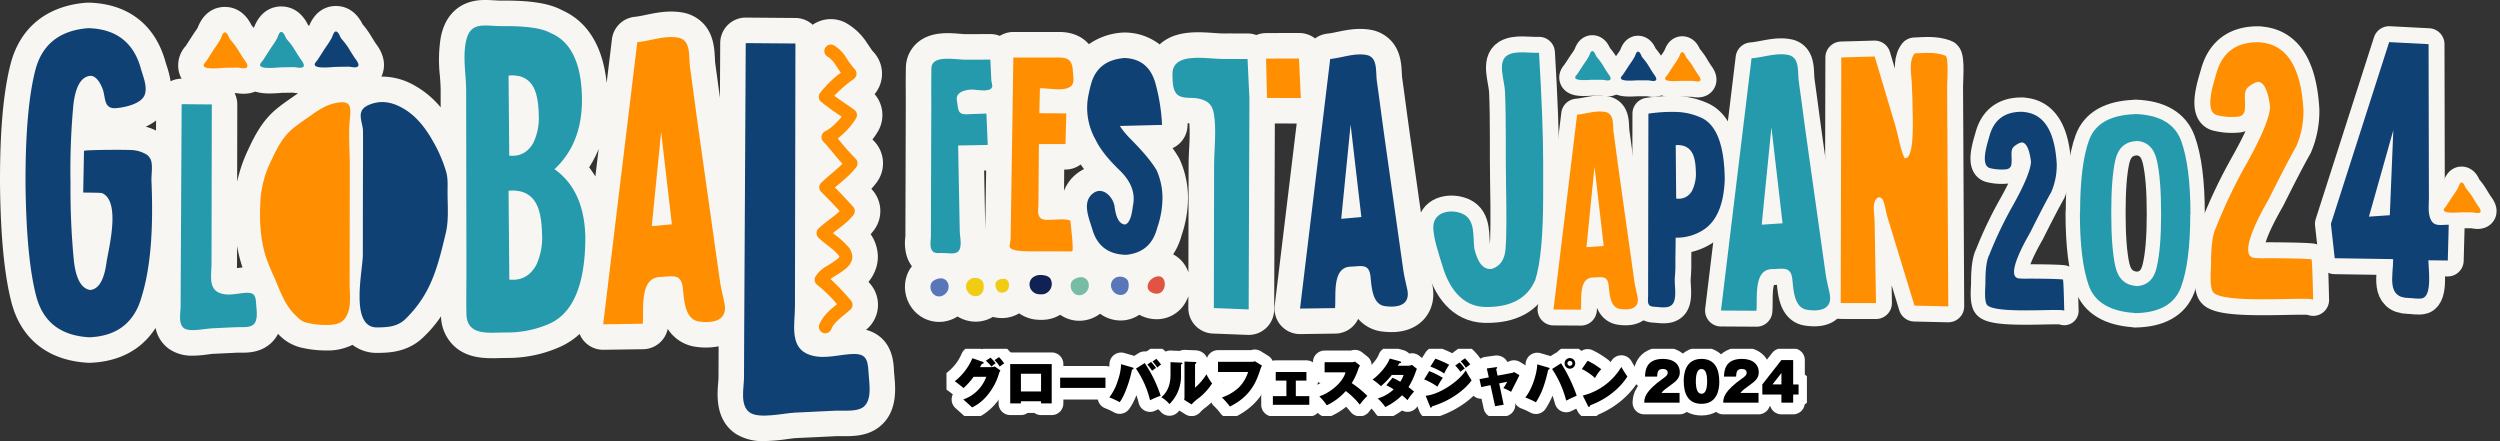 <svg xmlns="http://www.w3.org/2000/svg" xmlns:xlink="http://www.w3.org/1999/xlink" width="858.114" height="151.407" viewBox="0 0 858.114 151.407">
  <rect x="0" y="0" width="858.114" height="151.407" fill="#333333" stroke="none"/>
  <defs>
    <clipPath id="clip-path">
      <rect id="Rectangle_1336" data-name="Rectangle 1336" width="295.337" height="23.067" fill="none"/>
    </clipPath>
    <clipPath id="clip-path-2">
      <rect id="Rectangle_1437" data-name="Rectangle 1437" width="858.114" height="151.407" fill="none"/>
    </clipPath>
  </defs>
  <g id="Group_6335" data-name="Group 6335" transform="translate(5467.749 1526.041)">
    <g id="Group_6317" data-name="Group 6317" transform="translate(-5142.872 -1406.318)">
      <g id="Group_5829" data-name="Group 5829" transform="translate(0 0)" clip-path="url(#clip-path)">
        <path id="Path_11614" data-name="Path 11614" d="M16.676,7.428A2.647,2.647,0,0,0,17.711,7.2l1.946,1.392a3.461,3.461,0,0,0-.482,1,20.727,20.727,0,0,1-4.516,8.105,15.331,15.331,0,0,1-4.713,3.571c-.233-.25-2.768-2.517-3.036-2.731A12.921,12.921,0,0,0,14.8,10.766H10.427A22.908,22.908,0,0,1,7,14.622c-.606-.518-2.3-1.874-3-2.339a20.122,20.122,0,0,0,6.035-7.909l3.481,1.215c.179.071.374.16.374.374,0,.251-.25.321-.624.375-.34.624-.446.821-.625,1.089Zm-.428-3.249a17.556,17.556,0,0,1,1.766,1.928,7.7,7.7,0,0,0-1.409,1.179,13.929,13.929,0,0,0-1.946-2.036ZM19.157,4a12.942,12.942,0,0,1,1.8,2.16,12.882,12.882,0,0,0-1.535,1.089A10.908,10.908,0,0,0,17.64,5.035Z" transform="translate(-1.143 -1.143)" fill="none" stroke="#fff" stroke-linecap="round" stroke-linejoin="round" stroke-width="8"/>
        <path id="Path_11615" data-name="Path 11615" d="M34.3,20.114v.731H30.625V7.349H44.871v13.5h-3.66v-.731Zm6.909-9.462H34.3V16.74h6.909Z" transform="translate(-8.75 -2.1)" fill="none" stroke="#fff" stroke-linecap="round" stroke-linejoin="round" stroke-width="8"/>
        <rect id="Rectangle_1334" data-name="Rectangle 1334" width="15.55" height="3.517" transform="translate(39.018 9.909)" fill="none" stroke="#fff" stroke-linecap="round" stroke-linejoin="round" stroke-width="8"/>
        <path id="Path_11616" data-name="Path 11616" d="M86.16,7.788c.285.089.393.125.393.339,0,.268-.108.286-.536.393C85.7,10.626,83.856,17.053,81.8,19.7a27.918,27.918,0,0,0-3.552-1.66,17.516,17.516,0,0,0,2.82-5.445A19.83,19.83,0,0,0,82.3,6.663ZM90.39,6.27A44.456,44.456,0,0,1,95.872,17.5a28.826,28.826,0,0,0-3.643,1.536A32.492,32.492,0,0,0,87.392,8.18Zm2.2-.375a19.9,19.9,0,0,1,1.679,2.036c-1.054.767-1.143.839-1.339.981a19.614,19.614,0,0,0-1.643-2.124Zm1.786-1.071A13.186,13.186,0,0,1,96,6.788a10.486,10.486,0,0,0-1.285,1.035A17.778,17.778,0,0,0,93.1,5.753Z" transform="translate(-22.357 -1.378)" fill="none" stroke="#fff" stroke-linecap="round" stroke-linejoin="round" stroke-width="8"/>
        <path id="Path_11617" data-name="Path 11617" d="M109.991,6.5c.3.018.482.018.482.268,0,.179-.143.231-.482.375v3.606a13.444,13.444,0,0,1-3.964,9.98,10.457,10.457,0,0,0-2.8-2.339c3.16-2.589,3.16-6.534,3.16-8.034V6.338Zm4.82-.232c.268.018.446.054.446.268,0,.143-.125.25-.446.464v8.088a19.6,19.6,0,0,0,3.91-4.588,18.724,18.724,0,0,0,1.946,3.124,19.936,19.936,0,0,1-4.731,5.141,14.181,14.181,0,0,0-2.321,2.089l-2.553-1.606a3.57,3.57,0,0,0,.125-.875V6.124Z" transform="translate(-29.493 -1.75)" fill="none" stroke="#fff" stroke-linecap="round" stroke-linejoin="round" stroke-width="8"/>
        <path id="Path_11618" data-name="Path 11618" d="M141.847,6.163c.768,0,.911-.017,1.249-.214l2.482,1.536a5.989,5.989,0,0,0-.59,1.339c-1.231,3.713-3.016,9.051-10.425,12.693a24.076,24.076,0,0,0-2.749-3.106A16.052,16.052,0,0,0,137.6,15a13.2,13.2,0,0,0,3.214-5.338H130.475v-3.5Z" transform="translate(-37.278 -1.7)" fill="none" stroke="#fff" stroke-linecap="round" stroke-linejoin="round" stroke-width="8"/>
        <path id="Path_11619" data-name="Path 11619" d="M164.723,19.432h4.624v2.981h-12.5V19.432h4.641v-5.32h-3.659V11.148h10.533v2.964h-3.642Z" transform="translate(-44.814 -3.185)" fill="none" stroke="#fff" stroke-linecap="round" stroke-linejoin="round" stroke-width="8"/>
        <path id="Path_11620" data-name="Path 11620" d="M180.971,9.82V6.356h9a2.883,2.883,0,0,0,1.41-.232L193.129,7.5a5.922,5.922,0,0,0-.625,1.3,21.9,21.9,0,0,1-2.214,4.731,35.506,35.506,0,0,1,5.356,4.374,24.914,24.914,0,0,0-2.607,3.018,25.034,25.034,0,0,0-4.8-4.678,19.992,19.992,0,0,1-6.534,4.892,18.333,18.333,0,0,0-2.553-3.071c3.374-1.036,8.052-4.589,9-8.249Z" transform="translate(-51.185 -1.75)" fill="none" stroke="#fff" stroke-linecap="round" stroke-linejoin="round" stroke-width="8"/>
        <path id="Path_11621" data-name="Path 11621" d="M211.606,11.281a18.378,18.378,0,0,1,2.642,1.374,9.475,9.475,0,0,0,1.161-2.356h-4.053a23.064,23.064,0,0,1-3.749,3.856,19.268,19.268,0,0,0-2.856-2.249c2.607-1.91,5.16-5.105,5.891-7.23l3.553.964c.143.035.357.124.357.321,0,.249-.268.3-.714.393a5.345,5.345,0,0,1-.41.785h3.428a3.38,3.38,0,0,0,1.428-.268l1.7,1.357a5.452,5.452,0,0,0-.393.928,27.026,27.026,0,0,1-2.518,5.338A22.79,22.79,0,0,1,219,16.029a18.678,18.678,0,0,0-2.267,2.946,15.712,15.712,0,0,0-1.875-1.678,21.78,21.78,0,0,1-5.749,4.034,15.054,15.054,0,0,0-2.589-2.946A13.524,13.524,0,0,0,212,15.261a19.971,19.971,0,0,0-2.535-1.41Z" transform="translate(-58.5 -1.336)" fill="none" stroke="#fff" stroke-linecap="round" stroke-linejoin="round" stroke-width="8"/>
        <path id="Path_11622" data-name="Path 11622" d="M231.281,8.966a27.981,27.981,0,0,1,4.66,2.321A25.318,25.318,0,0,0,234.1,14.3a22.1,22.1,0,0,0-4.553-2.481Zm-1.214,8.462c4.874-.464,11.461-5.052,13.764-8.694a29.617,29.617,0,0,0,2,3.392c-1.393,2.053-5.767,6.534-13.622,8.962-.036.143-.089.429-.357.429-.16,0-.179-.089-.321-.429ZM233.389,4.7a34.924,34.924,0,0,1,4.749,2.089,21.507,21.507,0,0,0-1.714,2.981,23.992,23.992,0,0,0-4.749-2.356Zm8.355,1.285a14.664,14.664,0,0,1,1.714,2.124A10.6,10.6,0,0,0,241.994,9.2a18.429,18.429,0,0,0-1.785-2.161Zm1.785-1.41a16.582,16.582,0,0,1,1.821,2.07c-.232.2-1.286.982-1.481,1.161a20.427,20.427,0,0,0-1.768-2.2Z" transform="translate(-65.585 -1.307)" fill="none" stroke="#fff" stroke-linecap="round" stroke-linejoin="round" stroke-width="8"/>
        <path id="Path_11623" data-name="Path 11623" d="M258.642,9.267l3.088-.429c.251-.035.465-.071.465.179,0,.161-.125.268-.34.446l.482,2.267,4.964-.946a.937.937,0,0,0,.66-.321l1.857,1.124c-.411.929-2.446,4.874-2.839,5.7a21.268,21.268,0,0,0-2.642-1.3,11.262,11.262,0,0,0,1.285-2.16l-2.731.571,1.536,7.319-2.946.5L259.909,15l-3.178.661-.606-2.731,3.2-.607Z" transform="translate(-73.178 -2.518)" fill="none" stroke="#fff" stroke-linecap="round" stroke-linejoin="round" stroke-width="8"/>
        <path id="Path_11624" data-name="Path 11624" d="M285.989,7.7c.357.106.5.179.5.392,0,.2-.214.3-.5.411-1.464,6.713-3.018,9.23-4.2,11.14a27.46,27.46,0,0,0-3.642-1.66c2.268-2.75,4-8.106,4.106-11.373Zm4.427-1.464a52.665,52.665,0,0,1,5.374,11.122c-.215.107-.357.179-1.678.75-.3.143-1.661.821-1.929.946A35.022,35.022,0,0,0,287.345,8.2Zm3.034,1.856a1.821,1.821,0,1,1,1.822-1.821A1.817,1.817,0,0,1,293.45,8.091Zm-.839-1.8a.857.857,0,0,0,1.713,0,.891.891,0,0,0-.893-.875A.854.854,0,0,0,292.612,6.289Z" transform="translate(-79.471 -1.271)" fill="none" stroke="#fff" stroke-linecap="round" stroke-linejoin="round" stroke-width="8"/>
        <path id="Path_11625" data-name="Path 11625" d="M307.306,5.749a26.964,26.964,0,0,1,4.677,2.893,13.447,13.447,0,0,0-2.142,3.035,19.068,19.068,0,0,0-4.516-3.089Zm-1.66,11.944a21.46,21.46,0,0,0,13.229-9.819,35.735,35.735,0,0,0,2.071,3.267c-.339.589-4.016,6.659-12.8,9.908-.036.251-.054.519-.357.519-.2,0-.286-.161-.375-.321Z" transform="translate(-87.235 -1.642)" fill="none" stroke="#fff" stroke-linecap="round" stroke-linejoin="round" stroke-width="8"/>
        <path id="Path_11626" data-name="Path 11626" d="M347.423,19.881H335.3c.071-1.66.179-3.874,6.605-8.409.822-.589,1.446-1.071,1.446-1.874,0-1.214-1.214-1.286-1.678-1.286-1.786,0-1.856,1.214-1.946,2.606h-4.161c.073-1.911.287-6.07,6.179-6.07,3.856,0,5.766,2.036,5.766,4.552,0,1.5-.661,2.642-2.393,3.892-2.731,1.982-3.106,2.267-3.909,3.231h6.213Z" transform="translate(-95.8 -1.385)" fill="none" stroke="#fff" stroke-linecap="round" stroke-linejoin="round" stroke-width="8"/>
        <path id="Path_11627" data-name="Path 11627" d="M366.486,12.793c0,2.518-.7,7.481-6.106,7.481-4.821,0-6.106-3.766-6.106-7.944,0-2.517.678-7.481,6.106-7.481C365.165,4.849,366.486,8.6,366.486,12.793Zm-6.106-4.481c-1.5,0-1.946,1.964-1.946,4.249,0,2.3.446,4.266,1.946,4.266,1.517,0,1.928-2.035,1.928-4.266C362.309,10.24,361.862,8.313,360.381,8.313Z" transform="translate(-101.221 -1.385)" fill="none" stroke="#fff" stroke-linecap="round" stroke-linejoin="round" stroke-width="8"/>
        <path id="Path_11628" data-name="Path 11628" d="M385.372,19.881H373.25c.071-1.66.179-3.874,6.605-8.409.822-.589,1.446-1.071,1.446-1.874,0-1.214-1.214-1.286-1.678-1.286-1.786,0-1.856,1.214-1.946,2.606h-4.161c.072-1.911.286-6.07,6.178-6.07,3.856,0,5.766,2.036,5.766,4.552,0,1.5-.661,2.642-2.393,3.892-2.731,1.982-3.106,2.267-3.909,3.231h6.213Z" transform="translate(-106.642 -1.385)" fill="none" stroke="#fff" stroke-linecap="round" stroke-linejoin="round" stroke-width="8"/>
        <path id="Path_11629" data-name="Path 11629" d="M398.6,5.4h4.035v8.374h1.856v3.464h-1.856v2.8H398.6v-2.8h-6.552V13.773Zm0,8.374V9.863l-3.071,3.91Z" transform="translate(-112.013 -1.542)" fill="none" stroke="#fff" stroke-linecap="round" stroke-linejoin="round" stroke-width="8"/>
        <path id="Path_11630" data-name="Path 11630" d="M16.676,7.428A2.647,2.647,0,0,0,17.711,7.2l1.946,1.392a3.461,3.461,0,0,0-.482,1,20.727,20.727,0,0,1-4.516,8.105,15.331,15.331,0,0,1-4.713,3.571c-.233-.25-2.768-2.517-3.036-2.731A12.921,12.921,0,0,0,14.8,10.766H10.427A22.908,22.908,0,0,1,7,14.622c-.606-.518-2.3-1.874-3-2.339a20.122,20.122,0,0,0,6.035-7.909l3.481,1.215c.179.071.374.16.374.374,0,.251-.25.321-.624.375-.34.624-.446.821-.625,1.089Zm-.428-3.249a17.556,17.556,0,0,1,1.766,1.928,7.7,7.7,0,0,0-1.409,1.179,13.929,13.929,0,0,0-1.946-2.036ZM19.157,4a12.942,12.942,0,0,1,1.8,2.16,12.882,12.882,0,0,0-1.535,1.089A10.908,10.908,0,0,0,17.64,5.035Z" transform="translate(-1.143 -1.143)"/>
        <path id="Path_11631" data-name="Path 11631" d="M34.3,20.114v.731H30.625V7.349H44.871v13.5h-3.66v-.731Zm6.909-9.462H34.3V16.74h6.909Z" transform="translate(-8.75 -2.1)"/>
        <rect id="Rectangle_1335" data-name="Rectangle 1335" width="15.55" height="3.517" transform="translate(39.018 9.909)"/>
        <path id="Path_11632" data-name="Path 11632" d="M86.16,7.788c.285.089.393.125.393.339,0,.268-.108.286-.536.393C85.7,10.626,83.856,17.053,81.8,19.7a27.918,27.918,0,0,0-3.552-1.66,17.516,17.516,0,0,0,2.82-5.445A19.83,19.83,0,0,0,82.3,6.663ZM90.39,6.27A44.456,44.456,0,0,1,95.872,17.5a28.826,28.826,0,0,0-3.643,1.536A32.492,32.492,0,0,0,87.392,8.18Zm2.2-.375a19.9,19.9,0,0,1,1.679,2.036c-1.054.767-1.143.839-1.339.981a19.614,19.614,0,0,0-1.643-2.124Zm1.786-1.071A13.186,13.186,0,0,1,96,6.788a10.486,10.486,0,0,0-1.285,1.035A17.778,17.778,0,0,0,93.1,5.753Z" transform="translate(-22.357 -1.378)"/>
        <path id="Path_11633" data-name="Path 11633" d="M109.991,6.5c.3.018.482.018.482.268,0,.179-.143.231-.482.375v3.606a13.444,13.444,0,0,1-3.964,9.98,10.457,10.457,0,0,0-2.8-2.339c3.16-2.589,3.16-6.534,3.16-8.034V6.338Zm4.82-.232c.268.018.446.054.446.268,0,.143-.125.25-.446.464v8.088a19.6,19.6,0,0,0,3.91-4.588,18.724,18.724,0,0,0,1.946,3.124,19.936,19.936,0,0,1-4.731,5.141,14.181,14.181,0,0,0-2.321,2.089l-2.553-1.606a3.57,3.57,0,0,0,.125-.875V6.124Z" transform="translate(-29.493 -1.75)"/>
        <path id="Path_11634" data-name="Path 11634" d="M141.847,6.163c.768,0,.911-.017,1.249-.214l2.482,1.536a5.989,5.989,0,0,0-.59,1.339c-1.231,3.713-3.016,9.051-10.425,12.693a24.076,24.076,0,0,0-2.749-3.106A16.052,16.052,0,0,0,137.6,15a13.2,13.2,0,0,0,3.214-5.338H130.475v-3.5Z" transform="translate(-37.278 -1.7)"/>
        <path id="Path_11635" data-name="Path 11635" d="M164.723,19.432h4.624v2.981h-12.5V19.432h4.641v-5.32h-3.659V11.148h10.533v2.964h-3.642Z" transform="translate(-44.814 -3.185)"/>
        <path id="Path_11636" data-name="Path 11636" d="M180.971,9.82V6.356h9a2.883,2.883,0,0,0,1.41-.232L193.129,7.5a5.922,5.922,0,0,0-.625,1.3,21.9,21.9,0,0,1-2.214,4.731,35.506,35.506,0,0,1,5.356,4.374,24.914,24.914,0,0,0-2.607,3.018,25.034,25.034,0,0,0-4.8-4.678,19.992,19.992,0,0,1-6.534,4.892,18.333,18.333,0,0,0-2.553-3.071c3.374-1.036,8.052-4.589,9-8.249Z" transform="translate(-51.185 -1.75)"/>
        <path id="Path_11637" data-name="Path 11637" d="M211.606,11.281a18.378,18.378,0,0,1,2.642,1.374,9.475,9.475,0,0,0,1.161-2.356h-4.053a23.064,23.064,0,0,1-3.749,3.856,19.268,19.268,0,0,0-2.856-2.249c2.607-1.91,5.16-5.105,5.891-7.23l3.553.964c.143.035.357.124.357.321,0,.249-.268.3-.714.393a5.345,5.345,0,0,1-.41.785h3.428a3.38,3.38,0,0,0,1.428-.268l1.7,1.357a5.452,5.452,0,0,0-.393.928,27.026,27.026,0,0,1-2.518,5.338A22.79,22.79,0,0,1,219,16.029a18.678,18.678,0,0,0-2.267,2.946,15.712,15.712,0,0,0-1.875-1.678,21.78,21.78,0,0,1-5.749,4.034,15.054,15.054,0,0,0-2.589-2.946A13.524,13.524,0,0,0,212,15.261a19.971,19.971,0,0,0-2.535-1.41Z" transform="translate(-58.5 -1.336)"/>
        <path id="Path_11638" data-name="Path 11638" d="M231.281,8.966a27.981,27.981,0,0,1,4.66,2.321A25.318,25.318,0,0,0,234.1,14.3a22.1,22.1,0,0,0-4.553-2.481Zm-1.214,8.462c4.874-.464,11.461-5.052,13.764-8.694a29.617,29.617,0,0,0,2,3.392c-1.393,2.053-5.767,6.534-13.622,8.962-.036.143-.089.429-.357.429-.16,0-.179-.089-.321-.429ZM233.389,4.7a34.924,34.924,0,0,1,4.749,2.089,21.507,21.507,0,0,0-1.714,2.981,23.992,23.992,0,0,0-4.749-2.356Zm8.355,1.285a14.664,14.664,0,0,1,1.714,2.124A10.6,10.6,0,0,0,241.994,9.2a18.429,18.429,0,0,0-1.785-2.161Zm1.785-1.41a16.582,16.582,0,0,1,1.821,2.07c-.232.2-1.286.982-1.481,1.161a20.427,20.427,0,0,0-1.768-2.2Z" transform="translate(-65.585 -1.307)"/>
        <path id="Path_11639" data-name="Path 11639" d="M258.642,9.267l3.088-.429c.251-.035.465-.071.465.179,0,.161-.125.268-.34.446l.482,2.267,4.964-.946a.937.937,0,0,0,.66-.321l1.857,1.124c-.411.929-2.446,4.874-2.839,5.7a21.268,21.268,0,0,0-2.642-1.3,11.262,11.262,0,0,0,1.285-2.16l-2.731.571,1.536,7.319-2.946.5L259.909,15l-3.178.661-.606-2.731,3.2-.607Z" transform="translate(-73.178 -2.518)"/>
        <path id="Path_11640" data-name="Path 11640" d="M285.989,7.7c.357.106.5.179.5.392,0,.2-.214.3-.5.411-1.464,6.713-3.018,9.23-4.2,11.14a27.46,27.46,0,0,0-3.642-1.66c2.268-2.75,4-8.106,4.106-11.373Zm4.427-1.464a52.665,52.665,0,0,1,5.374,11.122c-.215.107-.357.179-1.678.75-.3.143-1.661.821-1.929.946A35.022,35.022,0,0,0,287.345,8.2Zm3.034,1.856a1.821,1.821,0,1,1,1.822-1.821,1.817,1.817,0,0,1-1.822,1.821m-.839-1.8a.857.857,0,0,0,1.713,0,.891.891,0,0,0-.893-.875.854.854,0,0,0-.82.875" transform="translate(-79.471 -1.271)"/>
        <path id="Path_11641" data-name="Path 11641" d="M307.306,5.749a26.964,26.964,0,0,1,4.677,2.893,13.447,13.447,0,0,0-2.142,3.035,19.068,19.068,0,0,0-4.516-3.089Zm-1.66,11.944a21.46,21.46,0,0,0,13.229-9.819,35.735,35.735,0,0,0,2.071,3.267c-.339.589-4.016,6.659-12.8,9.908-.036.251-.054.519-.357.519-.2,0-.286-.161-.375-.321Z" transform="translate(-87.235 -1.642)"/>
        <path id="Path_11642" data-name="Path 11642" d="M347.423,19.881H335.3c.071-1.66.179-3.874,6.605-8.409.822-.589,1.446-1.071,1.446-1.874,0-1.214-1.214-1.286-1.678-1.286-1.786,0-1.856,1.214-1.946,2.606h-4.161c.073-1.911.287-6.07,6.179-6.07,3.856,0,5.766,2.036,5.766,4.552,0,1.5-.661,2.642-2.393,3.892-2.731,1.982-3.106,2.267-3.909,3.231h6.213Z" transform="translate(-95.8 -1.385)"/>
        <path id="Path_11643" data-name="Path 11643" d="M366.486,12.793c0,2.518-.7,7.481-6.106,7.481-4.821,0-6.106-3.766-6.106-7.944,0-2.517.678-7.481,6.106-7.481,4.784,0,6.106,3.749,6.106,7.944m-6.106-4.481c-1.5,0-1.946,1.964-1.946,4.249,0,2.3.446,4.266,1.946,4.266,1.517,0,1.928-2.035,1.928-4.266,0-2.321-.446-4.249-1.928-4.249" transform="translate(-101.221 -1.385)"/>
        <path id="Path_11644" data-name="Path 11644" d="M385.372,19.881H373.25c.071-1.66.179-3.874,6.605-8.409.822-.589,1.446-1.071,1.446-1.874,0-1.214-1.214-1.286-1.678-1.286-1.786,0-1.856,1.214-1.946,2.606h-4.161c.072-1.911.286-6.07,6.178-6.07,3.856,0,5.766,2.036,5.766,4.552,0,1.5-.661,2.642-2.393,3.892-2.731,1.982-3.106,2.267-3.909,3.231h6.213Z" transform="translate(-106.642 -1.385)"/>
        <path id="Path_11645" data-name="Path 11645" d="M398.6,5.4h4.035v8.374h1.856v3.464h-1.856v2.8H398.6v-2.8h-6.552V13.773Zm0,8.374V9.863l-3.071,3.91Z" transform="translate(-112.013 -1.542)"/>
      </g>
    </g>
    <g id="Group_6333" data-name="Group 6333" transform="translate(-5467.749 -1526.041)">
      <g id="Group_6332" data-name="Group 6332" transform="translate(0 0)" clip-path="url(#clip-path-2)">
        <path id="Path_11902" data-name="Path 11902" d="M457.484,32.219c1.648,1.311,1.224,4.265,1.539,6.537.76,5.438,1.457,10.893,2.226,16.33q1.733,12.289,3.467,24.578.713,5.034,1.422,10.068c.246,1.754.718,3.485,1.067,5.219.837,4.171-2.6,4.807-6,4.279-3.532-.545-3.59-5.533-3.914-8.2-.415-3.389-2.464-2.635-5.333-2.592-5.025.061-3.86,7.565-4.173,11.046l-9.406-.058,8.1-66.893c3.146-.252,6.449-1.507,9.633-.907a3.022,3.022,0,0,1,1.371.592" transform="translate(94.857 6.809)" fill="#f7f6f2"/>
        <path id="Path_11903" data-name="Path 11903" d="M457.484,32.219c1.648,1.311,1.224,4.265,1.539,6.537.76,5.438,1.457,10.893,2.226,16.33q1.733,12.289,3.467,24.578.713,5.034,1.422,10.068c.246,1.754.718,3.485,1.067,5.219.837,4.171-2.6,4.807-6,4.279-3.532-.545-3.59-5.533-3.914-8.2-.415-3.389-2.464-2.635-5.333-2.592-5.025.061-3.86,7.565-4.173,11.046l-9.406-.058,8.1-66.893c3.146-.252,6.449-1.507,9.633-.907A3.022,3.022,0,0,1,457.484,32.219Z" transform="translate(94.857 6.809)" fill="none" stroke="#f7f6f2" stroke-linejoin="round" stroke-width="10.928"/>
        <path id="Path_11904" data-name="Path 11904" d="M510.366,16.291c2.132,1.7,1.586,5.519,1.992,8.46.985,7.04,1.887,14.1,2.88,21.137q2.246,15.9,4.487,31.812.923,6.516,1.839,13.03c.32,2.27.929,4.51,1.382,6.757,1.085,5.4-3.361,6.221-7.769,5.538-4.57-.705-4.643-7.162-5.063-10.613-.539-4.387-3.191-3.41-6.9-3.355-6.505.078-4.994,9.791-5.4,14.3l-12.175-.077L496.125,16.7c4.072-.325,8.349-1.95,12.468-1.175a3.918,3.918,0,0,1,1.773.768" transform="translate(105.083 3.314)" fill="#f7f6f2"/>
        <path id="Path_11905" data-name="Path 11905" d="M510.366,16.291c2.132,1.7,1.586,5.519,1.992,8.46.985,7.04,1.887,14.1,2.88,21.137q2.246,15.9,4.487,31.812.923,6.516,1.839,13.03c.32,2.27.929,4.51,1.382,6.757,1.085,5.4-3.361,6.221-7.769,5.538-4.57-.705-4.643-7.162-5.063-10.613-.539-4.387-3.191-3.41-6.9-3.355-6.505.078-4.994,9.791-5.4,14.3l-12.175-.077L496.125,16.7c4.072-.325,8.349-1.95,12.468-1.175A3.918,3.918,0,0,1,510.366,16.291Z" transform="translate(105.083 3.314)" fill="none" stroke="#f7f6f2" stroke-linejoin="round" stroke-width="10.928"/>
        <path id="Path_11906" data-name="Path 11906" d="M418.535,82.117c1.169,4.985,3.155,7.337,5.959,7q4.271-1.306,4.758-6.748t.164-22.98c-.191-10.357.094-20.7-.342-31.066-.161-4.007-2.75-10.306.787-12.512,2.829-1.764,7.7-.718,10.882-.9q1.425,23.977,1.426,37.57c0,1.9-.017,4.234,0,6.994v4.212q0,20.848-2.719,29.23-4.02,9.415-16.97,9.258l-.32,0c-8.012-.219-12.375-6.831-14.481-13.849-1.1-3.616-3.537-10.562-3.186-14.184.471-4.873,6.412-5.625,10.117-3.9,4.338,2.056,3.413,7.717,3.924,11.879" transform="translate(87.518 3.196)" fill="#f7f6f2"/>
        <path id="Path_11907" data-name="Path 11907" d="M418.535,82.117c1.169,4.985,3.155,7.337,5.959,7q4.271-1.306,4.758-6.748t.164-22.98c-.191-10.357.094-20.7-.342-31.066-.161-4.007-2.75-10.306.787-12.512,2.829-1.764,7.7-.718,10.882-.9q1.425,23.977,1.426,37.57c0,1.9-.017,4.234,0,6.994v4.212q0,20.848-2.719,29.23-4.02,9.415-16.97,9.258l-.32,0c-8.012-.219-12.375-6.831-14.481-13.849-1.1-3.616-3.537-10.562-3.186-14.184.471-4.873,6.412-5.625,10.117-3.9C418.948,72.293,418.024,77.954,418.535,82.117Z" transform="translate(87.518 3.196)" fill="none" stroke="#f7f6f2" stroke-linejoin="round" stroke-width="10.928"/>
        <path id="Path_11908" data-name="Path 11908" d="M544.475,15.545c.094-.15.2-.3.31-.446,3.564-.146,7.208-.538,10.568.781,1.23.476.59,9.186.595,10.435q.033,6.353.067,12.694.073,15.248.156,30.5.093,16.213.173,32.424l-11.6-.266q-2.573-8.44-5.15-16.869-2.126-6.95-4.249-13.9c-.369-1.2-.92-5.358-1.893-6.081-1.439-1.075-2.4.712-2.613,2.174-.243,1.739.187,3.975.213,5.763q.12,6.463.227,12.925.133,7.565.258,15.123l-12.113-.016.2-84.3,11.46-.32q1.887,6.309,3.768,12.631,1.66,5.587,3.333,11.172c1.044,3.509,1.608,7.782,3.124,11.072,3.39.788,2.848-12.526,2.844-14.083-.013-3.913-.169-7.823-.333-11.73-.129-3.045-1.018-6.986.653-9.679" transform="translate(112.395 3.231)" fill="#f7f6f2"/>
        <path id="Path_11909" data-name="Path 11909" d="M544.475,15.545c.094-.15.2-.3.31-.446,3.564-.146,7.208-.538,10.568.781,1.23.476.59,9.186.595,10.435q.033,6.353.067,12.694.073,15.248.156,30.5.093,16.213.173,32.424l-11.6-.266q-2.573-8.44-5.15-16.869-2.126-6.95-4.249-13.9c-.369-1.2-.92-5.358-1.893-6.081-1.439-1.075-2.4.712-2.613,2.174-.243,1.739.187,3.975.213,5.763q.12,6.463.227,12.925.133,7.565.258,15.123l-12.113-.016.2-84.3,11.46-.32q1.887,6.309,3.768,12.631,1.66,5.587,3.333,11.172c1.044,3.509,1.608,7.782,3.124,11.072,3.39.788,2.848-12.526,2.844-14.083-.013-3.913-.169-7.823-.333-11.73C543.693,22.18,542.8,18.239,544.475,15.545Z" transform="translate(112.395 3.231)" fill="none" stroke="#f7f6f2" stroke-linejoin="round" stroke-width="10.928"/>
        <path id="Path_11910" data-name="Path 11910" d="M624.8,66.578q0,16.458-3.214,25.1t-15.73,8.855v-.052q-12.781-.806-15.867-9.378t-3.074-25.076h.068q0-16.414,3.076-24.858,3.073-8.541,15.865-8.951v-.049q12.518.454,15.729,9.173t3.215,25.229Zm-11.463-18.5q-1.447-6.364-7.06-6.69v.06q-5.8.356-7.208,6.567t-1.388,18.19q0,11.966,1.388,18.236c.941,4.192,3.312,6.436,7.122,6.761v.062c3.788-.135,6.166-2.3,7.1-6.519q1.507-6.313,1.5-18.29,0-12.026-1.455-18.377" transform="translate(126.999 6.961)" fill="#f7f6f2"/>
        <path id="Path_11911" data-name="Path 11911" d="M624.8,66.578q0,16.458-3.214,25.1t-15.73,8.855v-.052q-12.781-.806-15.867-9.378t-3.074-25.076h.068q0-16.414,3.076-24.858,3.073-8.541,15.865-8.951v-.049q12.518.454,15.729,9.173t3.215,25.229Zm-11.463-18.5q-1.447-6.364-7.06-6.69v.06q-5.8.356-7.208,6.567t-1.388,18.19q0,11.966,1.388,18.236c.941,4.192,3.312,6.436,7.122,6.761v.062c3.788-.135,6.166-2.3,7.1-6.519q1.507-6.313,1.5-18.29Q614.794,54.433,613.339,48.081Z" transform="translate(126.999 6.961)" fill="none" stroke="#f7f6f2" stroke-linejoin="round" stroke-width="9.854"/>
        <path id="Path_11912" data-name="Path 11912" d="M474.3,87.859c-.285,2.616.4,5.329-.089,7.956-.7,3.731-4.135,2.806-7.166,2.632-2.519-.145-1.967-1.854-1.967-4.044q.011-2.742.007-5.485.031-17.6.058-35.2.009-10.77.03-21.542a54.791,54.791,0,0,1,8.3-.6l.954.009a22.143,22.143,0,0,1,8.556,1.848q8.2,3.352,8.4,21.317-.454,12.5-6.955,17.073a16.928,16.928,0,0,1-9.9,2.935c.024,0-.09,7.544-.092,8.082a47.856,47.856,0,0,1-.141,5.022" transform="translate(100.623 6.831)" fill="#f7f6f2"/>
        <path id="Path_11913" data-name="Path 11913" d="M474.3,87.859c-.285,2.616.4,5.329-.089,7.956-.7,3.731-4.135,2.806-7.166,2.632-2.519-.145-1.967-1.854-1.967-4.044q.011-2.742.007-5.485.031-17.6.058-35.2.009-10.77.03-21.542a54.791,54.791,0,0,1,8.3-.6l.954.009a22.143,22.143,0,0,1,8.556,1.848q8.2,3.352,8.4,21.317-.454,12.5-6.955,17.073a16.928,16.928,0,0,1-9.9,2.935c.024,0-.09,7.544-.092,8.082A47.856,47.856,0,0,1,474.3,87.859Z" transform="translate(100.623 6.831)" fill="none" stroke="#f7f6f2" stroke-linejoin="round" stroke-width="10.928"/>
        <path id="Path_11914" data-name="Path 11914" d="M561.519,98.34a1.864,1.864,0,0,1-.856-.8c-.827-1.853-.37-5.556-.37-7.618q0-6.72,1.312-9.231a134.81,134.81,0,0,1,8.378-17.443q5.806-10.515,5.955-14.6-.754-5.915-2.827-6.548c-.883-.265-2.963,1.129-3.427,1.84-.656,1.025-.378,2.837-.392,4.008-.021,1.648.024,2.983-1.743,3.328a16.407,16.407,0,0,1-5.539-.358c-3.784-.776-.918-8.843-.313-11.117q2.323-8.36,11.209-8.251s.409,0,.409.05q10.493.781,11.462,17.912v.249a23.454,23.454,0,0,1-1.871,9.314q-2.376,4.169-7.222,13.858c-1.188,2.132-8.755,14.993-4.032,15.787a25.271,25.271,0,0,0,3.756.078c2.619.03,8.956.047,11.481.3.253.028.42,9.733.465,10.777C587.311,98.877,566.262,100.914,561.519,98.34Z" transform="translate(121.194 6.827)" fill="none" stroke="#f7f6f2" stroke-linejoin="round" stroke-width="9.854"/>
        <path id="Path_11915" data-name="Path 11915" d="M625.568,98.385a2.4,2.4,0,0,1-1.108-1.035c-1.072-2.4-.48-7.194-.48-9.862q0-8.7,1.7-11.952a174.345,174.345,0,0,1,10.848-22.583q7.515-13.613,7.711-18.9-.976-7.66-3.66-8.477c-1.145-.344-3.836,1.46-4.437,2.382-.848,1.327-.489,3.673-.506,5.189-.027,2.134.032,3.862-2.256,4.308a21.206,21.206,0,0,1-7.173-.463c-4.9-1-1.19-11.449-.4-14.392q3.007-10.823,14.511-10.682s.529.007.529.066q13.586,1.009,14.84,23.192v.324a30.373,30.373,0,0,1-2.422,12.058q-3.076,5.4-9.349,17.942c-1.539,2.761-11.337,19.411-5.222,20.44a32.732,32.732,0,0,0,4.863.1c3.391.04,11.6.061,14.867.388.327.038.543,12.6.6,13.953-.058-1.3-27.31,1.34-33.452-1.991" transform="translate(134.962 2.577)" fill="#f7f6f2"/>
        <path id="Path_11916" data-name="Path 11916" d="M625.568,98.385a2.4,2.4,0,0,1-1.108-1.035c-1.072-2.4-.48-7.194-.48-9.862q0-8.7,1.7-11.952a174.345,174.345,0,0,1,10.848-22.583q7.515-13.613,7.711-18.9-.976-7.66-3.66-8.477c-1.145-.344-3.836,1.46-4.437,2.382-.848,1.327-.489,3.673-.506,5.189-.027,2.134.032,3.862-2.256,4.308a21.206,21.206,0,0,1-7.173-.463c-4.9-1-1.19-11.449-.4-14.392q3.007-10.823,14.511-10.682s.529.007.529.066q13.586,1.009,14.84,23.192v.324a30.373,30.373,0,0,1-2.422,12.058q-3.076,5.4-9.349,17.942c-1.539,2.761-11.337,19.411-5.222,20.44a32.732,32.732,0,0,0,4.863.1c3.391.04,11.6.061,14.867.388.327.038.543,12.6.6,13.953C658.962,99.079,631.71,101.716,625.568,98.385Z" transform="translate(134.962 2.577)" fill="none" stroke="#f7f6f2" stroke-linejoin="round" stroke-width="10.928"/>
        <path id="Path_11917" data-name="Path 11917" d="M657.739,74.28l20-62.393,13.535.7q.053,26.411.112,52.828c0,2.239-.377,4.894.48,7.037,1.188,2.984,3.566,2.079,6.325,2.118l-.328,12.285-6.656-.083c0,2.732,1.34,11.9-1.939,12.992-1.26.421-3.508-.043-4.849-.05-7.72-.1-5.28-7.621-5.312-13.339l-20.056-.307Z" transform="translate(142.324 2.572)" fill="#f7f6f2"/>
        <path id="Path_11918" data-name="Path 11918" d="M657.739,74.28l20-62.393,13.535.7q.053,26.411.112,52.828c0,2.239-.377,4.894.48,7.037,1.188,2.984,3.566,2.079,6.325,2.118l-.328,12.285-6.656-.083c0,2.732,1.34,11.9-1.939,12.992-1.26.421-3.508-.043-4.849-.05-7.72-.1-5.28-7.621-5.312-13.339l-20.056-.307Z" transform="translate(142.324 2.572)" fill="none" stroke="#f7f6f2" stroke-linejoin="round" stroke-width="10.928"/>
        <path id="Path_11919" data-name="Path 11919" d="M702.23,61.49c.178-.64-.716-1.735-1.062-2.244-.71-1.046-1.337-2.147-2.006-3.219a24.751,24.751,0,0,0-1.877-2.434c-.4-.5-.766-2.1-1.594-2.1-.6.006-.95,1.357-1.14,1.754a22.639,22.639,0,0,1-1.715,2.657c-.808,1.222-1.595,2.462-2.4,3.684-.247.373-.948.957-.834,1.443.289,1.242,5.185.7,6.152.708,1.143.006,2.288.006,3.433.011.72,0,1.5.271,2.188.22.534-.039.785-.224.856-.484" transform="translate(149.215 11.143)" fill="#f7f6f2"/>
        <path id="Path_11920" data-name="Path 11920" d="M702.23,61.49c.178-.64-.716-1.735-1.062-2.244-.71-1.046-1.337-2.147-2.006-3.219a24.751,24.751,0,0,0-1.877-2.434c-.4-.5-.766-2.1-1.594-2.1-.6.006-.95,1.357-1.14,1.754a22.639,22.639,0,0,1-1.715,2.657c-.808,1.222-1.595,2.462-2.4,3.684-.247.373-.948.957-.834,1.443.289,1.242,5.185.7,6.152.708,1.143.006,2.288.006,3.433.011.72,0,1.5.271,2.188.22C701.907,61.935,702.158,61.75,702.23,61.49Z" transform="translate(149.215 11.143)" fill="none" stroke="#f7f6f2" stroke-linejoin="round" stroke-width="10.928"/>
        <path id="Path_11921" data-name="Path 11921" d="M456.632,24.021c.17-.614-.687-1.666-1.019-2.155-.682-1-1.283-2.061-1.927-3.091a23.465,23.465,0,0,0-1.8-2.338c-.388-.483-.735-2.02-1.529-2.013-.577.006-.914,1.3-1.1,1.685a21.951,21.951,0,0,1-1.646,2.552c-.777,1.174-1.533,2.365-2.309,3.538-.237.358-.91.918-.8,1.385.279,1.193,4.982.674,5.91.68,1.1,0,2.2,0,3.3.011.69,0,1.439.26,2.1.21.512-.038.752-.215.821-.465" transform="translate(96.18 3.121)" fill="#f7f6f2"/>
        <path id="Path_11922" data-name="Path 11922" d="M456.632,24.021c.17-.614-.687-1.666-1.019-2.155-.682-1-1.283-2.061-1.927-3.091a23.465,23.465,0,0,0-1.8-2.338c-.388-.483-.735-2.02-1.529-2.013-.577.006-.914,1.3-1.1,1.685a21.951,21.951,0,0,1-1.646,2.552c-.777,1.174-1.533,2.365-2.309,3.538-.237.358-.91.918-.8,1.385.279,1.193,4.982.674,5.91.68,1.1,0,2.2,0,3.3.011.69,0,1.439.26,2.1.21C456.323,24.448,456.563,24.271,456.632,24.021Z" transform="translate(96.18 3.121)" fill="none" stroke="#f7f6f2" stroke-linejoin="round" stroke-width="10.928"/>
        <path id="Path_11923" data-name="Path 11923" d="M469.527,24.173c.172-.614-.687-1.665-1.019-2.155-.682-1-1.284-2.061-1.927-3.091a23.625,23.625,0,0,0-1.8-2.338c-.388-.483-.736-2.02-1.529-2.013-.577.006-.915,1.3-1.1,1.685a22.01,22.01,0,0,1-1.647,2.552c-.776,1.174-1.531,2.365-2.307,3.538-.237.359-.91.918-.8,1.385.276,1.193,4.98.675,5.908.679,1.1.007,2.2.007,3.3.012.691,0,1.439.26,2.1.212.512-.039.753-.215.821-.466" transform="translate(98.971 3.154)" fill="#f7f6f2"/>
        <path id="Path_11924" data-name="Path 11924" d="M469.527,24.173c.172-.614-.687-1.665-1.019-2.155-.682-1-1.284-2.061-1.927-3.091a23.625,23.625,0,0,0-1.8-2.338c-.388-.483-.736-2.02-1.529-2.013-.577.006-.915,1.3-1.1,1.685a22.01,22.01,0,0,1-1.647,2.552c-.776,1.174-1.531,2.365-2.307,3.538-.237.359-.91.918-.8,1.385.276,1.193,4.98.675,5.908.679,1.1.007,2.2.007,3.3.012.691,0,1.439.26,2.1.212C469.218,24.6,469.459,24.424,469.527,24.173Z" transform="translate(98.971 3.154)" fill="none" stroke="#f7f6f2" stroke-linejoin="round" stroke-width="10.928"/>
        <path id="Path_11925" data-name="Path 11925" d="M482.013,24.32c.17-.614-.687-1.666-1.021-2.155-.682-1-1.284-2.062-1.927-3.092a23.588,23.588,0,0,0-1.8-2.337c-.388-.483-.736-2.02-1.53-2.013-.575.006-.914,1.3-1.1,1.685a21.842,21.842,0,0,1-1.646,2.551c-.776,1.175-1.533,2.365-2.309,3.54-.236.358-.91.918-.8,1.385.279,1.192,4.981.674,5.909.68,1.1,0,2.2,0,3.3.01.692,0,1.44.26,2.1.212.512-.038.753-.215.822-.465" transform="translate(101.672 3.186)" fill="#f7f6f2"/>
        <path id="Path_11926" data-name="Path 11926" d="M482.013,24.32c.17-.614-.687-1.666-1.021-2.155-.682-1-1.284-2.062-1.927-3.092a23.588,23.588,0,0,0-1.8-2.337c-.388-.483-.736-2.02-1.53-2.013-.575.006-.914,1.3-1.1,1.685a21.842,21.842,0,0,1-1.646,2.551c-.776,1.175-1.533,2.365-2.309,3.54-.236.358-.91.918-.8,1.385.279,1.192,4.981.674,5.909.68,1.1,0,2.2,0,3.3.01.692,0,1.44.26,2.1.212C481.7,24.747,481.944,24.57,482.013,24.32Z" transform="translate(101.672 3.186)" fill="none" stroke="#f7f6f2" stroke-linejoin="round" stroke-width="10.928"/>
        <path id="Path_11927" data-name="Path 11927" d="M522.948,97.487c-.454-2.247-1.063-4.487-1.383-6.757q-.923-6.51-1.839-13.03-2.242-15.91-4.487-31.812c-.994-7.038-1.9-14.1-2.88-21.137-.406-2.941.14-6.764-1.992-8.46a3.918,3.918,0,0,0-1.773-.768c-4.119-.776-8.4.849-12.468,1.175l-10.489,86.58,12.175.075c.406-4.505-1.1-14.218,5.4-14.3,3.712-.056,6.364-1.033,6.9,3.354.42,3.451.493,9.909,5.063,10.614,4.408.682,8.854-.14,7.77-5.538M499.613,73.813,502.95,40.4l3.822,32.93Z" transform="translate(105.083 3.314)" fill="#249aac"/>
        <path id="Path_11928" data-name="Path 11928" d="M418.535,82.117c1.169,4.985,3.155,7.337,5.959,7q4.271-1.306,4.758-6.748t.164-22.98c-.191-10.357.094-20.7-.342-31.066-.161-4.007-2.75-10.306.787-12.512,2.829-1.764,7.7-.718,10.882-.9q1.425,23.977,1.426,37.57c0,1.9-.017,4.234,0,6.994v4.212q0,20.848-2.719,29.23-4.02,9.415-16.97,9.258l-.32,0c-8.012-.219-12.375-6.831-14.481-13.849-1.1-3.616-3.537-10.562-3.186-14.184.471-4.873,6.412-5.625,10.117-3.9,4.338,2.056,3.413,7.717,3.924,11.879" transform="translate(87.518 3.196)" fill="#249aac"/>
        <path id="Path_11929" data-name="Path 11929" d="M544.475,15.545c.094-.15.2-.3.31-.446,3.564-.146,7.208-.538,10.568.781,1.23.476.59,9.186.595,10.435q.033,6.353.067,12.694.073,15.248.156,30.5.093,16.213.173,32.424l-11.6-.266q-2.573-8.44-5.15-16.869-2.126-6.95-4.249-13.9c-.369-1.2-.92-5.358-1.893-6.081-1.439-1.075-2.4.712-2.613,2.174-.243,1.739.187,3.975.213,5.763q.12,6.463.227,12.925.133,7.565.258,15.123l-12.113-.016.2-84.3,11.46-.32q1.887,6.309,3.768,12.631,1.66,5.587,3.333,11.172c1.044,3.509,1.608,7.782,3.124,11.072,3.39.788,2.848-12.526,2.844-14.083-.013-3.913-.169-7.823-.333-11.73-.129-3.045-1.018-6.986.653-9.679" transform="translate(112.395 3.231)" fill="#ff8e00"/>
        <path id="Path_11930" data-name="Path 11930" d="M624.8,66.578q0,16.458-3.214,25.1t-15.73,8.855v-.052q-12.781-.806-15.867-9.378t-3.074-25.076h.068q0-16.414,3.076-24.858,3.073-8.541,15.865-8.951v-.049q12.518.454,15.729,9.173t3.215,25.229Zm-11.463-18.5q-1.447-6.364-7.06-6.69v.06q-5.8.356-7.208,6.567t-1.388,18.19q0,11.966,1.388,18.236c.941,4.192,3.312,6.436,7.122,6.761v.062c3.788-.135,6.166-2.3,7.1-6.519q1.507-6.313,1.5-18.29,0-12.026-1.455-18.377" transform="translate(126.999 6.961)" fill="#249aac"/>
        <path id="Path_11931" data-name="Path 11931" d="M561.519,98.34a1.851,1.851,0,0,1-.856-.8c-.827-1.853-.37-5.556-.37-7.618q0-6.72,1.312-9.231a134.639,134.639,0,0,1,8.378-17.443q5.806-10.515,5.955-14.6-.754-5.915-2.827-6.548c-.883-.265-2.963,1.129-3.427,1.84-.656,1.025-.378,2.837-.392,4.008-.021,1.648.024,2.983-1.743,3.328a16.416,16.416,0,0,1-5.541-.358c-3.783-.776-.917-8.843-.311-11.117q2.323-8.36,11.209-8.251s.409,0,.409.05q10.493.781,11.462,17.912v.249a23.454,23.454,0,0,1-1.871,9.314q-2.376,4.169-7.222,13.858c-1.188,2.132-8.755,14.993-4.032,15.787a25.271,25.271,0,0,0,3.756.078c2.619.03,8.956.047,11.481.3.253.028.42,9.733.465,10.777-.045-1-21.094,1.035-25.837-1.539" transform="translate(121.194 6.827)" fill="#104174"/>
        <path id="Path_11932" data-name="Path 11932" d="M625.568,98.385a2.4,2.4,0,0,1-1.108-1.035c-1.072-2.4-.48-7.194-.48-9.862q0-8.7,1.7-11.952a174.345,174.345,0,0,1,10.848-22.583q7.515-13.613,7.711-18.9-.976-7.66-3.66-8.477c-1.145-.344-3.836,1.46-4.437,2.382-.848,1.327-.489,3.673-.506,5.189-.027,2.134.032,3.862-2.256,4.308a21.206,21.206,0,0,1-7.173-.463c-4.9-1-1.19-11.449-.4-14.392q3.007-10.823,14.511-10.682s.529.007.529.066q13.586,1.009,14.84,23.192v.324a30.373,30.373,0,0,1-2.422,12.058q-3.076,5.4-9.349,17.942c-1.539,2.761-11.337,19.411-5.222,20.44a32.732,32.732,0,0,0,4.863.1c3.391.04,11.6.061,14.867.388.327.038.543,12.6.6,13.953-.058-1.3-27.31,1.34-33.452-1.991" transform="translate(134.962 2.577)" fill="#ff8e00"/>
        <path id="Path_11933" data-name="Path 11933" d="M702.23,61.49c.178-.64-.716-1.735-1.062-2.244-.71-1.046-1.337-2.147-2.006-3.219a24.751,24.751,0,0,0-1.877-2.434c-.4-.5-.766-2.1-1.594-2.1-.6.006-.95,1.357-1.14,1.754a22.639,22.639,0,0,1-1.715,2.657c-.808,1.222-1.595,2.462-2.4,3.684-.247.373-.948.957-.834,1.443.289,1.242,5.185.7,6.152.708,1.143.006,2.288.006,3.433.011.72,0,1.5.271,2.188.22.534-.039.785-.224.856-.484" transform="translate(149.215 11.143)" fill="#ff8e00"/>
        <path id="Path_11934" data-name="Path 11934" d="M456.632,24.021c.17-.614-.687-1.666-1.019-2.155-.682-1-1.283-2.061-1.927-3.091a23.465,23.465,0,0,0-1.8-2.338c-.388-.483-.735-2.02-1.529-2.013-.577.006-.914,1.3-1.1,1.685a21.951,21.951,0,0,1-1.646,2.552c-.777,1.174-1.533,2.365-2.309,3.538-.237.358-.91.918-.8,1.385.279,1.193,4.982.674,5.91.68,1.1,0,2.2,0,3.3.011.69,0,1.439.26,2.1.21.512-.038.752-.215.821-.465" transform="translate(96.18 3.121)" fill="#249aac"/>
        <path id="Path_11935" data-name="Path 11935" d="M469.527,24.173c.172-.614-.687-1.665-1.019-2.155-.682-1-1.284-2.061-1.927-3.091a23.625,23.625,0,0,0-1.8-2.338c-.388-.483-.736-2.02-1.529-2.013-.577.006-.915,1.3-1.1,1.685a22.01,22.01,0,0,1-1.647,2.552c-.776,1.174-1.531,2.365-2.307,3.538-.237.359-.91.918-.8,1.385.276,1.193,4.98.675,5.908.679,1.1.007,2.2.007,3.3.012.691,0,1.439.26,2.1.212.512-.039.753-.215.821-.466" transform="translate(98.971 3.154)" fill="#104174"/>
        <path id="Path_11936" data-name="Path 11936" d="M482.013,24.32c.17-.614-.687-1.666-1.021-2.155-.682-1-1.284-2.062-1.927-3.092a23.588,23.588,0,0,0-1.8-2.337c-.388-.483-.736-2.02-1.53-2.013-.575.006-.914,1.3-1.1,1.685a21.842,21.842,0,0,1-1.646,2.551c-.776,1.175-1.533,2.365-2.309,3.54-.236.358-.91.918-.8,1.385.279,1.192,4.981.674,5.909.68,1.1,0,2.2,0,3.3.01.692,0,1.44.26,2.1.212.512-.038.753-.215.822-.465" transform="translate(101.672 3.186)" fill="#ff8e00"/>
        <path id="Path_11937" data-name="Path 11937" d="M491.388,54.746q-.2-17.959-8.4-21.316a22.136,22.136,0,0,0-8.555-1.849l-.955-.009a54.621,54.621,0,0,0-8.3.606q-.016,10.763-.032,21.542-.031,17.6-.058,35.2,0,2.744-.007,5.485c0,2.189-.552,3.9,1.968,4.044,3.031.173,6.46,1.1,7.165-2.633.491-2.627-.2-5.339.089-7.956a47.5,47.5,0,0,0,.141-5.021c0-.539.117-8.08.092-8.083a16.914,16.914,0,0,0,9.9-2.935q6.5-4.572,6.955-17.073m-11.125,3.7a5.184,5.184,0,0,1-5.545,2.869L474.561,43l.416-.043a6.335,6.335,0,0,1,1.52.118,4.935,4.935,0,0,1,3.583,2.373q1.281,2.022,1.385,6.528a13.125,13.125,0,0,1-1.2,6.471" transform="translate(100.623 6.831)" fill="#104174"/>
        <path id="Path_11938" data-name="Path 11938" d="M467.2,94.953c-.35-1.736-.821-3.467-1.068-5.221q-.713-5.029-1.421-10.067-1.733-12.292-3.468-24.578c-.768-5.437-1.464-10.891-2.225-16.331-.314-2.272.108-5.226-1.54-6.536a3.025,3.025,0,0,0-1.37-.594c-3.183-.6-6.487.657-9.634.909l-8.1,66.893,9.407.058C448.1,96,446.93,88.5,451.956,88.44c2.868-.043,4.918-.8,5.334,2.591.324,2.666.381,7.656,3.912,8.2,3.4.528,6.84-.108,6-4.279M449.688,78.035l2.761-27.663,3.165,27.259Z" transform="translate(94.857 6.809)" fill="#ff8e00"/>
        <path id="Path_11939" data-name="Path 11939" d="M698.193,74.567c-2.759-.039-5.137.866-6.325-2.118-.858-2.143-.476-4.8-.48-7.037q-.047-26.423-.112-52.828l-13.533-.7-20,62.393,1.315,11.784,20.057.308c.03,5.718-2.41,13.242,5.311,13.339,1.342.007,3.588.47,4.85.049,3.279-1.1,1.938-10.259,1.938-12.991l6.657.083ZM677.966,71.3l-7.158.488,8.365-29.67Z" transform="translate(142.324 2.572)" fill="#104174"/>
        <path id="Path_11940" data-name="Path 11940" d="M436.385,95.956c-.169-.831-.356-1.662-.545-2.494-.3-1.3-.575-2.534-.732-3.643q-.491-3.456-.979-6.918l-.836-5.9q-2.213-15.66-4.43-31.313c-.511-3.615-1-7.237-1.485-10.859-.445-3.313-.892-6.627-1.354-9.921-.052-.377-.083-1.022-.114-1.645-.159-3.26-.426-8.715-5.159-12.385a12.435,12.435,0,0,0-5.665-2.439c-4.278-.719-8.168.089-11.294.738-1.235.255-2.4.5-3.337.591a8.723,8.723,0,0,0-4.308,1.66,9.009,9.009,0,0,0-5.578-1.865l-.789,0c-.634,0-1.539,0-2.625,0-2.149,0-5.015.016-7.881.03a8.754,8.754,0,0,0-3.3.669,8.742,8.742,0,0,0-3.011-.541h-.045c-3.017.016-3.518.009-4,0-.6-.009-1.169-.018-4.352,0-.7,0-1.809-.075-2.976-.158-3.874-.271-8.7-.611-13.041.7a14.89,14.89,0,0,0-5.767,3.212A19.77,19.77,0,0,0,331,9.395a8.888,8.888,0,0,0-1,.023A22.645,22.645,0,0,0,318.5,13.4c-2.337-2.682-5.82-4.19-10.151-4.19h-.04q-2.009,0-4.017,0l-2.721,0c-2.039,0-4.066,0-6.1,0l-2.908,0a8.71,8.71,0,0,0-4.636,1.342,8.723,8.723,0,0,0-3.248-.626h-.023l-4.074.013c-1.53,0-3.059.011-4.619.015-.259,0-1.024-.064-1.583-.111-4.139-.343-10.4-.861-14.9,3.184a11.485,11.485,0,0,0-3.793,8.363c-.072,2.987-.058,5.965-.046,8.844.006,1.362.012,2.723.009,4.077l-.135,44.812c0,.113-.027.431-.046.664a16.1,16.1,0,0,0,.4,5.954,11.868,11.868,0,0,0,1.888,3.892,10.4,10.4,0,0,0-1.567,2.7,12.146,12.146,0,0,0,1.2,11.092,11.572,11.572,0,0,0,8.781,5.265q.458.035.912.035a11.77,11.77,0,0,0,6.324-1.861,11.948,11.948,0,0,0,5.976,1.773c.085,0,.169,0,.253,0A11.391,11.391,0,0,0,285.558,107a10.027,10.027,0,0,0,1.805.344q.629.058,1.241.058a11.344,11.344,0,0,0,5.952-1.621,12.214,12.214,0,0,0,6.036,2.179q.814.066,1.553.066a13.87,13.87,0,0,0,2.14-.156,11.819,11.819,0,0,0,4.366-1.6A11.39,11.39,0,0,0,314.3,108.3c.305.024.609.035.912.035a11.833,11.833,0,0,0,7.129-2.419,11.986,11.986,0,0,0,6.793,2.32l.254,0a11.375,11.375,0,0,0,6.407-1.966,12.762,12.762,0,0,0,2.294.969,12.281,12.281,0,0,0,3.654.563,11.3,11.3,0,0,0,9.137-4.563,12.241,12.241,0,0,0,1.761-3.34l-.007,4.051a8.757,8.757,0,0,0,8.415,8.77l11.952.467c.114,0,.227.007.342.007a8.758,8.758,0,0,0,8.757-8.726l.226-63.86,7.5.026L382.28,103.1a8.758,8.758,0,0,0,8.693,9.808h.12l12.018-.167a8.76,8.76,0,0,0,7.819-5.059,12.813,12.813,0,0,0,8.033,4.312c7.8,1.055,12.143-1.617,14.414-4.04,1.668-1.78,4.276-5.7,3.007-12M316.846,56.263a13.093,13.093,0,0,0-2.254,1.39,13.5,13.5,0,0,0-4.62,6.088q.011-1.522.024-3.042l.033-4.27h.451a8.712,8.712,0,0,0,5.2-1.744c.367.523.753,1.049,1.162,1.579M282.957,74.978c-.011.631-.016,1.263-.023,1.894,0,.123,0,.247,0,.371l-.39-20.474.692-.012Zm-.117,10.163c.017.067.033.135.052.2-.032-.01-.064-.016-.095-.024.013-.06.029-.119.043-.179m68.508,3.929a10.68,10.68,0,0,0-3.926-3.53,22.78,22.78,0,0,0,2.939-6.648,40.148,40.148,0,0,0,2.153-12.627,32.215,32.215,0,0,0-2.736-13.081,8.654,8.654,0,0,0-.434-.854,36.815,36.815,0,0,0-2.134-3.242,8.759,8.759,0,0,0,5.143-8.478l0-.054c.22.009.437.017.639.022a71.018,71.018,0,0,1-.075,8.494c-.092,1.955-.189,3.978-.191,5.971l-.067,36.664a11.541,11.541,0,0,0-1.306-2.638" transform="translate(55.256 1.766)" fill="#f7f6f2"/>
        <path id="Path_11941" data-name="Path 11941" d="M306.858,127.342c-.119-2.553-.369-7.865-4.52-11.5a12.1,12.1,0,0,0-5.092-2.625c.126-.107.252-.212.378-.32.034-.03.069-.061.1-.092a11.011,11.011,0,0,0,.946-15.4l-.569-.651a14.432,14.432,0,0,0,2.77-5.279c.039-.135.075-.272.107-.41a12.76,12.76,0,0,0,.342-2.924c0-.067,0-.134,0-.2a13.883,13.883,0,0,0-2.478-7.561q.476-.535.939-1.113l.046-.06a10.944,10.944,0,0,0-.444-14.059l-.3-.332a28.426,28.426,0,0,0,1.854-2.233l.05-.067a10.969,10.969,0,0,0-1.4-14.5l-.133-.125a25.752,25.752,0,0,0,2.059-3.071,11.024,11.024,0,0,0-1.3-12.509,10.959,10.959,0,0,0-.63-14.712c-.258-.293-.854-1.177-1.292-1.826-.2-.3-.411-.611-.623-.92-.019-.029-.04-.057-.06-.085a20.745,20.745,0,0,0-7.325-6.947l-.078-.04a10.977,10.977,0,0,0-11.262.718A8.714,8.714,0,0,0,273.1,6.173l-17.059-.137a8.757,8.757,0,0,0-8.826,8.708q-.053,9.413-.1,18.826c-.019-.15-.04-.3-.06-.451Q246.3,27.5,245.522,21.91c-.067-.477-.1-1.2-.14-1.96-.17-3.487-.456-9.324-5.389-13.15A12.923,12.923,0,0,0,234.1,4.266c-4.622-.777-8.9.112-12.344.826-1.424.3-2.77.574-3.89.686a8.758,8.758,0,0,0-7.821,7.663l-1.818,15.045c-.949-9.5-4.589-20.242-15.381-25.027C188.453,1.13,182.086.125,172.38.209c-.872.007-1.771-.044-2.731-.1-2.991-.167-6.379-.356-9.866,1.139-3.122,1.338-7.133,4.445-8.507,11.648a49.187,49.187,0,0,0-.283,13.141c.131,1.787.255,3.474.258,5.041q0,2.883.009,5.763a31.842,31.842,0,0,0-8.867-7.437,22.594,22.594,0,0,0-11.469-3.116,9.584,9.584,0,0,0,.533-1.458v0c1.3-4.711-1.39-8.411-2.4-9.8l-.089-.123c-.425-.618-.866-1.337-1.332-2.1-.283-.462-.566-.923-.851-1.376a26.913,26.913,0,0,0-2.339-3.1c-2.789-5.6-7.073-6.342-9.453-6.27-2.339.072-6.543,1.086-8.917,6.885-.131-.157-.263-.315-.384-.459-2.789-5.6-7.094-6.34-9.439-6.27-2.39.071-6.725,1.108-9.072,7.222l-.089.137c-.269-.332-.53-.646-.768-.927-2.792-5.609-7.089-6.339-9.44-6.27-2.389.071-6.725,1.107-9.073,7.222-.139.226-.4.607-.606.9-.265.38-.527.758-.78,1.145q-.748,1.148-1.484,2.3c-.386.6-.771,1.207-1.156,1.8a9.878,9.878,0,0,0-2.394,8.838,9.673,9.673,0,0,0,.935,2.427,8.763,8.763,0,0,0-3.77.876,32.945,32.945,0,0,0-1.345-5.335c-.148-.465-.293-.914-.412-1.34C53.25,8.448,43.9,1.241,30.456.912a8.826,8.826,0,0,0-.915.026C16.078,2.02,6.884,9.461,3.647,21.907,1.193,31.413,0,44.5,0,61.925v1.092c0,.032,0,.063,0,.095.193,18,1.493,31.355,3.982,40.867,3.326,12.489,12.62,19.782,26.168,20.536.162.01.325.013.487.013.112,0,.224,0,.335-.006,10.01-.382,17.726-4.559,22.435-11.969a11.541,11.541,0,0,0,5.03,7.488,13.813,13.813,0,0,0,7.75,2.044,40.149,40.149,0,0,0,5.3-.449c.53-.069,1.258-.165,1.468-.178,2.838-.126,5.672-.263,8.466-.405.215-.009.47,0,.743,0,2.371.033,6.348.089,9.744-2.371a11.33,11.33,0,0,0,3.521-4.1,15.69,15.69,0,0,0,8.9,4.932,36.026,36.026,0,0,0,6.646.769c.3,0,.634.009.99.009a18.9,18.9,0,0,0,9.015-1.928,13.646,13.646,0,0,0,8.375,2.766h.125c3.639-.033,9.73-.089,15.05-4.666a42.168,42.168,0,0,0,6.847-7.887,14.541,14.541,0,0,0,4.356,10.078c3.952,3.772,9.021,4.3,13.3,4.3.888,0,1.743-.022,2.546-.044.561-.016,1.114-.03,1.656-.035l1.485-.013.258-.006a43.839,43.839,0,0,0,16.543-3.491,24.675,24.675,0,0,0,7.427-4.737,8.712,8.712,0,0,0,8.091,5.429h.12l13.582-.189a8.758,8.758,0,0,0,8.455-6.982,13.527,13.527,0,0,0,9.629,6.148,22.9,22.9,0,0,0,7.84-.163l-.044,10.683c0,.422-.061,1.16-.119,1.873-.334,4.154-1.031,12.8,6.133,17.531a17.3,17.3,0,0,0,9.665,2.438,61.345,61.345,0,0,0,7.979-.691c1.145-.151,2.329-.307,2.91-.336,4.514-.2,9.219-.427,13.951-.668.336-.016.958-.006,1.562,0,3.62.051,8.579.119,12.658-2.832,6.814-4.931,6.044-13.375,5.629-17.911-.056-.624-.111-1.214-.129-1.629M205.491,51.116l-1.143,9.457a31.536,31.536,0,0,0-2.124-3.133,36.7,36.7,0,0,0,3.267-6.324M81.357,90.748l.012-6.347A53.029,53.029,0,0,0,82.8,90.459c.137.461.291.9.444,1.348l-.1.009c-.637.056-1.248.131-1.816.208.019-.415.032-.839.032-1.275M91.391,32.055c.381.017.763.024,1.139.024,1.413,0,2.759-.1,3.717-.174.218-.016.4-.032.547-.04.743-.01,1.484-.023,2.227-.036l1.456-.024.1.016c.428.062,1.027.147,1.738.184l-.221.157q-.879.622-1.754,1.224c-1.746,1.21-3.549,2.461-5.374,3.957-4.906,4.015-7.613,9.332-9.764,13.993a50.4,50.4,0,0,0-3.8,11.023q.024-13.248.047-26.5a8.7,8.7,0,0,0-.91-3.888l.563-.009.1.015a14.08,14.08,0,0,0,3.487.151,10.808,10.808,0,0,0,2.911-.684,15.549,15.549,0,0,0,3.779.607M53.565,41.361l-.018,3.451a17.736,17.736,0,0,0-3.53-1.325,18.068,18.068,0,0,0,3.548-2.126M37.57,51.435l0-.148.007.148h0" transform="translate(0 0)" fill="#f7f6f2"/>
        <path id="Path_11942" data-name="Path 11942" d="M211.831,101.753c-.506-2.5-1.185-4.981-1.542-7.508q-1.029-7.24-2.052-14.494-2.5-17.7-5.007-35.387c-1.107-7.829-2.114-15.684-3.212-23.515-.452-3.272.157-7.549-2.222-9.394a4.3,4.3,0,0,0-1.978-.816c-4.6-.772-9.366,1.136-13.909,1.59l-11.7,96.822,13.582-.189c.454-5.036-1.231-15.837,6.026-16.071,4.142-.144,7.1-1.293,7.7,3.588.468,3.84.55,11.041,5.648,11.726,4.918.663,9.877-.354,8.668-6.352M186.883,75.348l3.22-32.311,3.688,31.7Z" transform="translate(36.83 2.263)" fill="#ff8e00"/>
        <path id="Path_11943" data-name="Path 11943" d="M159.685,109.778a35.5,35.5,0,0,1-13.412,2.782l-1.485.013c-5.643.05-12.9,1.112-13.051-6.328-.107-5.008.006-10.036,0-15.037q-.02-15.544-.049-31.058-.02-15.31-.045-30.638c-.009-5.491-1.174-11.048-.129-16.536,1.437-7.527,6.4-5.521,12.569-5.569Q156.312,7.3,160.63,9.776q10.267,4.311,10.742,21.556.467,16-9.41,25.178,10.19,7.2,10.587,23.2,0,24.863-12.864,30.069m-4.941-62.389a19.882,19.882,0,0,0,1.806-9.735q-.159-6.745-2.078-9.744a7.207,7.207,0,0,0-5.37-3.451,9.42,9.42,0,0,0-2.279-.13l-.625.077.235,27.453c3.659.377,6.431-1.1,8.312-4.469m.939,42.065a22.079,22.079,0,0,0,2-10.805q-.173-7.484-2.305-10.815A8,8,0,0,0,149.421,64a10.5,10.5,0,0,0-2.53-.145l-.693.086.26,30.467c4.062.418,7.138-1.216,9.225-4.959" transform="translate(28.363 1.558)" fill="#249aac"/>
        <path id="Path_11944" data-name="Path 11944" d="M294.948,45.953q-.044,6.021-.091,12.034-.035,4.335-.066,8.669c-.009,1.229-.366,2.9.225,4.031.8,1.541,2.466,1.243,3.946,1.248,2.029,0,4.9-.506,6.8.279.046,1.044,1.317,10.569.546,10.567q-4.448-.016-8.905-.032c-2.318-.009-4.664.081-6.978-.022-1.272-.06-4.9-.09-5.463-1.416-.253-.6.262-1.96.285-2.731.054-1.735.05-3.473.078-5.21q.266-17.713.532-35.433.166-10.843.326-21.7,4.5,0,9-.006c2.244,0,4.488-.009,6.731-.006,3.5-.007,4.614,1.441,4.717,4.932.057,1.715.749,4.161-.995,5.173-2.792,1.608-7.285.378-10.332.44l-.2,8.574,9.265.072-.3,10.51Z" transform="translate(61.645 3.511)" fill="#ff8e00"/>
        <path id="Path_11945" data-name="Path 11945" d="M272.06,46.352q.285,14.788.563,29.6c.035,1.9,1.151,5.989-1.055,7.135-1.2.62-3.659.128-5.022.167-1.77.055-3.256.277-3.811-1.69-.378-1.338-.027-2.843-.022-4.214q.013-4.408.026-8.815.056-18,.109-36c.01-4.24-.067-8.494.035-12.737.118-4.711,8.4-2.874,11.571-2.893q4.335-.009,8.667-.027c.063,1.31.123,2.624.187,3.937.052,1.068.078,2.141.154,3.211.044.595.479,1.786.258,2.309-.839,2.019-5.842.662-7.466.83-2.159.219-5.137.971-4.612,3.761.519,2.77.041,4.892,3.423,4.711,2.234-.116,4.475-.148,6.711-.23l.449,10.763Z" transform="translate(56.814 3.585)" fill="#249aac"/>
        <path id="Path_11946" data-name="Path 11946" d="M48.713,51.3a4.145,4.145,0,0,1,1.592,2.12c.6,1.882.033,5.035.128,7.079.136,3.018.212,6.033.212,9.063v.786q0,18.107-3.53,29.591c-2.457,9.015-8.468,13.743-18.034,14.108q-14.67-.816-18.193-14.047C8.581,91.194,7.382,78.293,7.2,61.3V60.205q0-24.783,3.369-37.83c2.3-8.858,8.342-13.643,18.118-14.429Q43.041,8.3,46.8,21.832c.737,2.65,2.244,6.01,1.378,8.793-1.023,3.278-6.708,4.481-9.774,4.762-4.533.417-3.592-3.6-4.766-6.669-.624-1.624-2.2-4.757-4.486-4.378q-4.467.733-5.526,9.957a243.721,243.721,0,0,0-.983,26.866,252.85,252.85,0,0,0,1.179,26.824c.73,6.115,2.584,9.355,5.567,9.83q4.472-.418,5.649-9.772C35.885,83,39.857,67.4,33.521,64.587c-.522-.227-6.513-.172-6.517-.232-.006-.028.271-14.258.269-14.28-.038-.39,15.7-.47,17.057-.238A11.063,11.063,0,0,1,48.713,51.3" transform="translate(1.558 1.72)" fill="#104174"/>
        <path id="Path_11947" data-name="Path 11947" d="M227.655,12.3q-.069,34.278-.124,68.559-.02,10.96-.04,21.913c-.006,5.363-1.848,13.256,4.063,15.993,4.647,2.152,9.742.594,14.56.175,5.4-.468,6.39,1.125,6.626,6.182.158,3.462,1.473,9.607-1.887,12.036-2.255,1.632-6.935,1.057-9.5,1.179q-6.961.354-13.929.667c-3.781.184-12.063,2.181-15.356.017-3.582-2.367-2.084-8.471-2.064-12.036.019-4.84.039-9.654.058-14.481q.12-18.481.2-36.97.168-31.682.335-63.371Z" transform="translate(45.371 2.631)" fill="#104174"/>
        <path id="Path_11948" data-name="Path 11948" d="M61.708,29.484q-.042,20.795-.075,41.592-.013,6.649-.024,13.294c0,3.254-1.12,8.042,2.464,9.7,2.82,1.305,5.91.359,8.833.106,3.278-.285,3.875.682,4.02,3.75.094,2.1.893,5.828-1.145,7.3-1.368.99-4.207.641-5.763.715q-4.224.213-8.45.4c-2.293.112-7.318,1.323-9.315.011-2.174-1.437-1.265-5.139-1.253-7.3.012-2.936.024-5.857.036-8.786q.071-11.21.119-22.428.1-19.22.2-38.444Z" transform="translate(10.993 6.362)" fill="#249aac"/>
        <path id="Path_11949" data-name="Path 11949" d="M101.6,104.011c-1.726,1.294-4.165,1.311-6.393,1.282a27.851,27.851,0,0,1-5.106-.612c-2.428-.472-3.068-1.258-4.845-3-3.271-3.2-5.027-8.052-6.781-12.26a82.322,82.322,0,0,1-3.165-7.7c-1.989-6.658-2.157-12.8-1.753-19.752a35.907,35.907,0,0,1,3.717-13.2c1.837-3.979,3.942-8.093,7.363-10.893,2.134-1.749,4.385-3.209,6.648-4.816,2.9-2.053,5.339-3.543,8.892-4.088,4.707-.72,4.366,2.026,4.029,5.553-.525,5.382-.012,10.944-.023,16.338q-.029,20.2-.051,40.414c0,3.765.765,8.068-1.357,11.447a4.863,4.863,0,0,1-1.173,1.288" transform="translate(15.878 6.244)" fill="#ff8e00"/>
        <path id="Path_11950" data-name="Path 11950" d="M104.157,30c4.134-1.968,8.068-1.387,12,.814,5.005,2.8,8.271,7.336,11,12.316a48,48,0,0,1,4,9.5c.686,2.3.51,4.7.51,7.145,0,4.679.467,9.536-.628,14.075-1.522,6.314-3,12.717-5.879,18.56a39.541,39.541,0,0,1-8.324,11.208c-2.745,2.362-5.935,2.5-9.4,2.533-9.437.078-4.864-19.468-4.849-24.941q.007-11.488.028-22.974c.012-6.5.071-12.99.023-19.48-.011-2.846-2.329-6.421,1.044-8.49a3.682,3.682,0,0,1,.471-.265" transform="translate(21.956 6.232)" fill="#104174"/>
        <path id="Path_11951" data-name="Path 11951" d="M308.083,25.485c1.462-5.589,5.3-8.616,11.508-9.116q8.322.286,10.665,8.785A65.078,65.078,0,0,1,332.5,39.331l-17.808.444c-.1-2.095,2.08-10.677,1.614-6.785q-1,4.746,5.454,11.239t8.894,10.711a23.4,23.4,0,0,1,1.991,9.549,31.46,31.46,0,0,1-1.794,10.128c-1.428,5.662-4.98,8.745-10.66,9.307q-9.117-.17-11.61-8.72c-1.045-3.583-3.732-9.353.215-12.368,3.388-2.593,6.978,1.328,7.408,4.531q.754,5.974,3.591,6.149,2.038-.513,2.689-6.351,1.443-6.485-4.559-12.267t-8.247-10.491a22.258,22.258,0,0,1-2.688-13.876,46.767,46.767,0,0,1,1.094-5.044" transform="translate(66.368 3.542)" fill="#104174"/>
        <path id="Path_11952" data-name="Path 11952" d="M334.737,16.887c3.969-1.2,10.027-.163,13.515-.173,6.222-.033,2.154.034,8.375,0l.639,13.555v-.136l-.257,72.543-11.951-.467c.006-2.741.009-5.468.015-8.2q.037-20.368.073-40.711c.009-5.7.886-12.214-.088-17.829-.553-3.215-2.185-4.51-5.356-5.185-2.132-.467-5.288.212-7.066-1.259-1.829-1.5-1.708-4.734-1.787-6.87-.112-3.026,1.517-4.552,3.888-5.266" transform="translate(71.589 3.528)" fill="#249aac"/>
        <path id="Path_11953" data-name="Path 11953" d="M357.267,16.544c6.219-.033,12.441-.047,11.289-.018l.641,13.552-11.614-.04Z" transform="translate(77.307 3.572)" fill="#ff8e00"/>
        <path id="Path_11954" data-name="Path 11954" d="M72.457,20.841c.21-.763-.848-2.04-1.259-2.636-.842-1.224-1.585-2.513-2.378-3.77a28.274,28.274,0,0,0-2.227-2.841c-.479-.586-.907-2.477-1.888-2.447-.712.022-1.128,1.631-1.353,2.107a27.868,27.868,0,0,1-2.033,3.192c-.959,1.468-1.891,2.957-2.85,4.426-.293.448-1.124,1.158-.99,1.731.343,1.466,6.151.709,7.3.692,1.356-.019,2.714-.047,4.072-.068.851-.013,1.777.286,2.593.209.634-.061.929-.285,1.014-.595" transform="translate(12.434 1.979)" fill="#ff8e00"/>
        <path id="Path_11955" data-name="Path 11955" d="M88.38,20.708c.212-.761-.849-2.04-1.259-2.636-.842-1.224-1.585-2.513-2.378-3.77a28.461,28.461,0,0,0-2.226-2.84c-.48-.588-.91-2.477-1.889-2.449-.712.022-1.129,1.632-1.353,2.108a28.032,28.032,0,0,1-2.034,3.191c-.959,1.469-1.891,2.957-2.849,4.426-.293.449-1.124,1.158-.989,1.731.342,1.466,6.149.709,7.3.692,1.357-.019,2.714-.046,4.071-.068.853-.013,1.777.286,2.595.209.634-.06.929-.285,1.014-.595" transform="translate(15.88 1.95)" fill="#249aac"/>
        <path id="Path_11956" data-name="Path 11956" d="M103.8,20.58c.21-.763-.849-2.04-1.26-2.636-.842-1.224-1.585-2.514-2.378-3.77a28.3,28.3,0,0,0-2.226-2.841c-.479-.586-.909-2.477-1.889-2.447-.71.022-1.128,1.632-1.353,2.107a27.642,27.642,0,0,1-2.033,3.191c-.959,1.471-1.891,2.958-2.85,4.428-.293.449-1.124,1.157-.99,1.731.344,1.466,6.151.709,7.3.692,1.356-.019,2.714-.047,4.07-.068.855-.013,1.78.286,2.6.209.634-.06.931-.285,1.016-.595" transform="translate(19.216 1.923)" fill="#104174"/>
        <path id="Path_11957" data-name="Path 11957" d="M232.724,111.514a2.188,2.188,0,0,1-1.226-2.855c1.356-3.243,3.908-5.227,6.059-6.963a46.379,46.379,0,0,0-6.78-6.631,2.192,2.192,0,0,1-.681-2.709,10.025,10.025,0,0,1,3.872-3.706,38.243,38.243,0,0,0,3.739-2.488,3.154,3.154,0,0,0,.687-.744c-.006-.017-.016-.038-.027-.061a3.515,3.515,0,0,0-.437-.652,15.254,15.254,0,0,0-1.989-1.921c-1.662-1.409-3.576-2.694-4.817-4a2.2,2.2,0,0,1,.111-3.1c2.48-2.306,5.286-4.052,7.259-5.936-2.042-2.219-4.2-4.434-6.385-6.618a2.181,2.181,0,0,1-.639-1.563,2.228,2.228,0,0,1,.664-1.565c2.373-2.3,5.306-4.463,7.282-6.526-2.4-2.553-4.408-5.367-6.588-7.623a2.2,2.2,0,0,1-.562-1.964,2.234,2.234,0,0,1,1.3-1.591,14.469,14.469,0,0,0,3.692-2.858,24.735,24.735,0,0,0,1.91-2.131,85.259,85.259,0,0,1-7.116-5.122,2.193,2.193,0,0,1-.322-2.969,35.082,35.082,0,0,1,7.156-6.983c-.664-.907-1.241-1.821-1.811-2.637a8.631,8.631,0,0,0-2.687-2.856,2.188,2.188,0,0,1-.923-2.967,2.215,2.215,0,0,1,2.974-.95,12.528,12.528,0,0,1,4.267,4.246,30.686,30.686,0,0,0,2.916,3.958,2.174,2.174,0,0,1,.625,1.707,2.229,2.229,0,0,1-.879,1.606,44.971,44.971,0,0,0-6.759,5.822c2.151,1.6,4.756,3.2,6.938,4.855a2.2,2.2,0,0,1,.579,2.816,23.812,23.812,0,0,1-3.764,4.709,27.686,27.686,0,0,1-2.539,2.25,86.666,86.666,0,0,0,6.084,6.925,2.2,2.2,0,0,1,.266,2.911c-2.036,2.733-4.968,4.952-7.325,7,2.147,2.177,4.262,4.392,6.262,6.632a2.2,2.2,0,0,1,.081,2.824c-2.1,2.636-4.823,4.432-7.074,6.191.4.317.842.658,1.288,1.007a25.445,25.445,0,0,1,3.956,3.633,5.673,5.673,0,0,1,1.461,3.5,3.988,3.988,0,0,1-.109.923c-.62,2.168-2.176,3.217-3.573,4.225-1.372.926-2.831,1.739-3.836,2.477a78.638,78.638,0,0,1,7.048,7.419,2.206,2.206,0,0,1-.2,3.1c-2.829,2.449-5.719,4.4-6.56,6.708a2.23,2.23,0,0,1-2.047,1.4,2.182,2.182,0,0,1-.819-.152m5.708-26.173h0Z" transform="translate(49.743 2.723)" fill="#ff8e00"/>
        <path id="Path_11958" data-name="Path 11958" d="M325.871,83.779c-3.563-1.107-1.957-4.963,1.016-5.726,4.178-1.07,3.742,7.2-1.016,5.726" transform="translate(70.072 16.869)" fill="#e25442"/>
        <path id="Path_11959" data-name="Path 11959" d="M291,82.54a3.367,3.367,0,0,1-.463-2.059c.2-1.984,2.157-2.989,3.982-2.882,1.276.074,2.792.343,3.341,1.626a3.626,3.626,0,0,1-2.529,4.969,7.8,7.8,0,0,1-1.651.013A3.424,3.424,0,0,1,291,82.54" transform="translate(62.864 16.79)" fill="#102253"/>
        <path id="Path_11960" data-name="Path 11960" d="M315.947,78.136a3.359,3.359,0,0,1,2.987.826c.838.8.777,2.916.266,3.9-1.2,2.322-4.334,1.728-5.307-.36a2.94,2.94,0,0,1,2.053-4.367" transform="translate(67.845 16.892)" fill="#5876b8"/>
        <path id="Path_11961" data-name="Path 11961" d="M275.042,78.476a3.361,3.361,0,0,1,2.987.825c.839.806.777,2.917.268,3.9-1.205,2.322-4.335,1.728-5.307-.36a2.939,2.939,0,0,1,2.052-4.367" transform="translate(58.994 16.966)" fill="#f1cc15"/>
        <path id="Path_11962" data-name="Path 11962" d="M282.854,78.78a4.519,4.519,0,0,1,1.033-.1c1.321.047,1.87,1.534,1.623,2.671a2.3,2.3,0,0,1-2.856,2.018,2.011,2.011,0,0,1-1.433-1.275,2.673,2.673,0,0,1-.12-2.3,2.511,2.511,0,0,1,1.754-1.016" transform="translate(60.78 17.024)" fill="#f1cc15"/>
        <path id="Path_11963" data-name="Path 11963" d="M302.711,83.066a3.365,3.365,0,0,1-.359-3.082c.427-1.089,2.4-1.859,3.5-1.772,2.6.206,3.223,3.327,1.66,5.043-1.415,1.553-3.61,1.625-4.8-.189" transform="translate(65.376 16.922)" fill="#79bca6"/>
        <path id="Path_11964" data-name="Path 11964" d="M263.141,83.4a3.371,3.371,0,0,1-.359-3.084c.428-1.089,2.4-1.859,3.5-1.771,2.6.206,3.225,3.328,1.662,5.042-1.415,1.553-3.61,1.626-4.8-.187" transform="translate(56.814 16.994)" fill="#5876b8"/>
        <path id="Path_11965" data-name="Path 11965" d="M403.678,96.138c-.446-2.208-1.046-4.407-1.364-6.643q-.912-6.406-1.816-12.824-2.213-15.66-4.43-31.312c-.98-6.926-1.87-13.876-2.841-20.806-.4-2.895.137-6.679-1.967-8.312a3.8,3.8,0,0,0-1.75-.721c-4.066-.685-8.287,1-12.307,1.406l-10.354,85.669,12.018-.167c.4-4.456-1.09-14.013,5.331-14.22,3.665-.128,6.283-1.145,6.815,3.175.414,3.4.485,9.77,5,10.376,4.35.586,8.74-.314,7.668-5.621M380.99,71.79l3.22-32.311,3.688,31.7Z" transform="translate(79.38 3.323)" fill="#104174"/>
      </g>
    </g>
  </g>
</svg>

